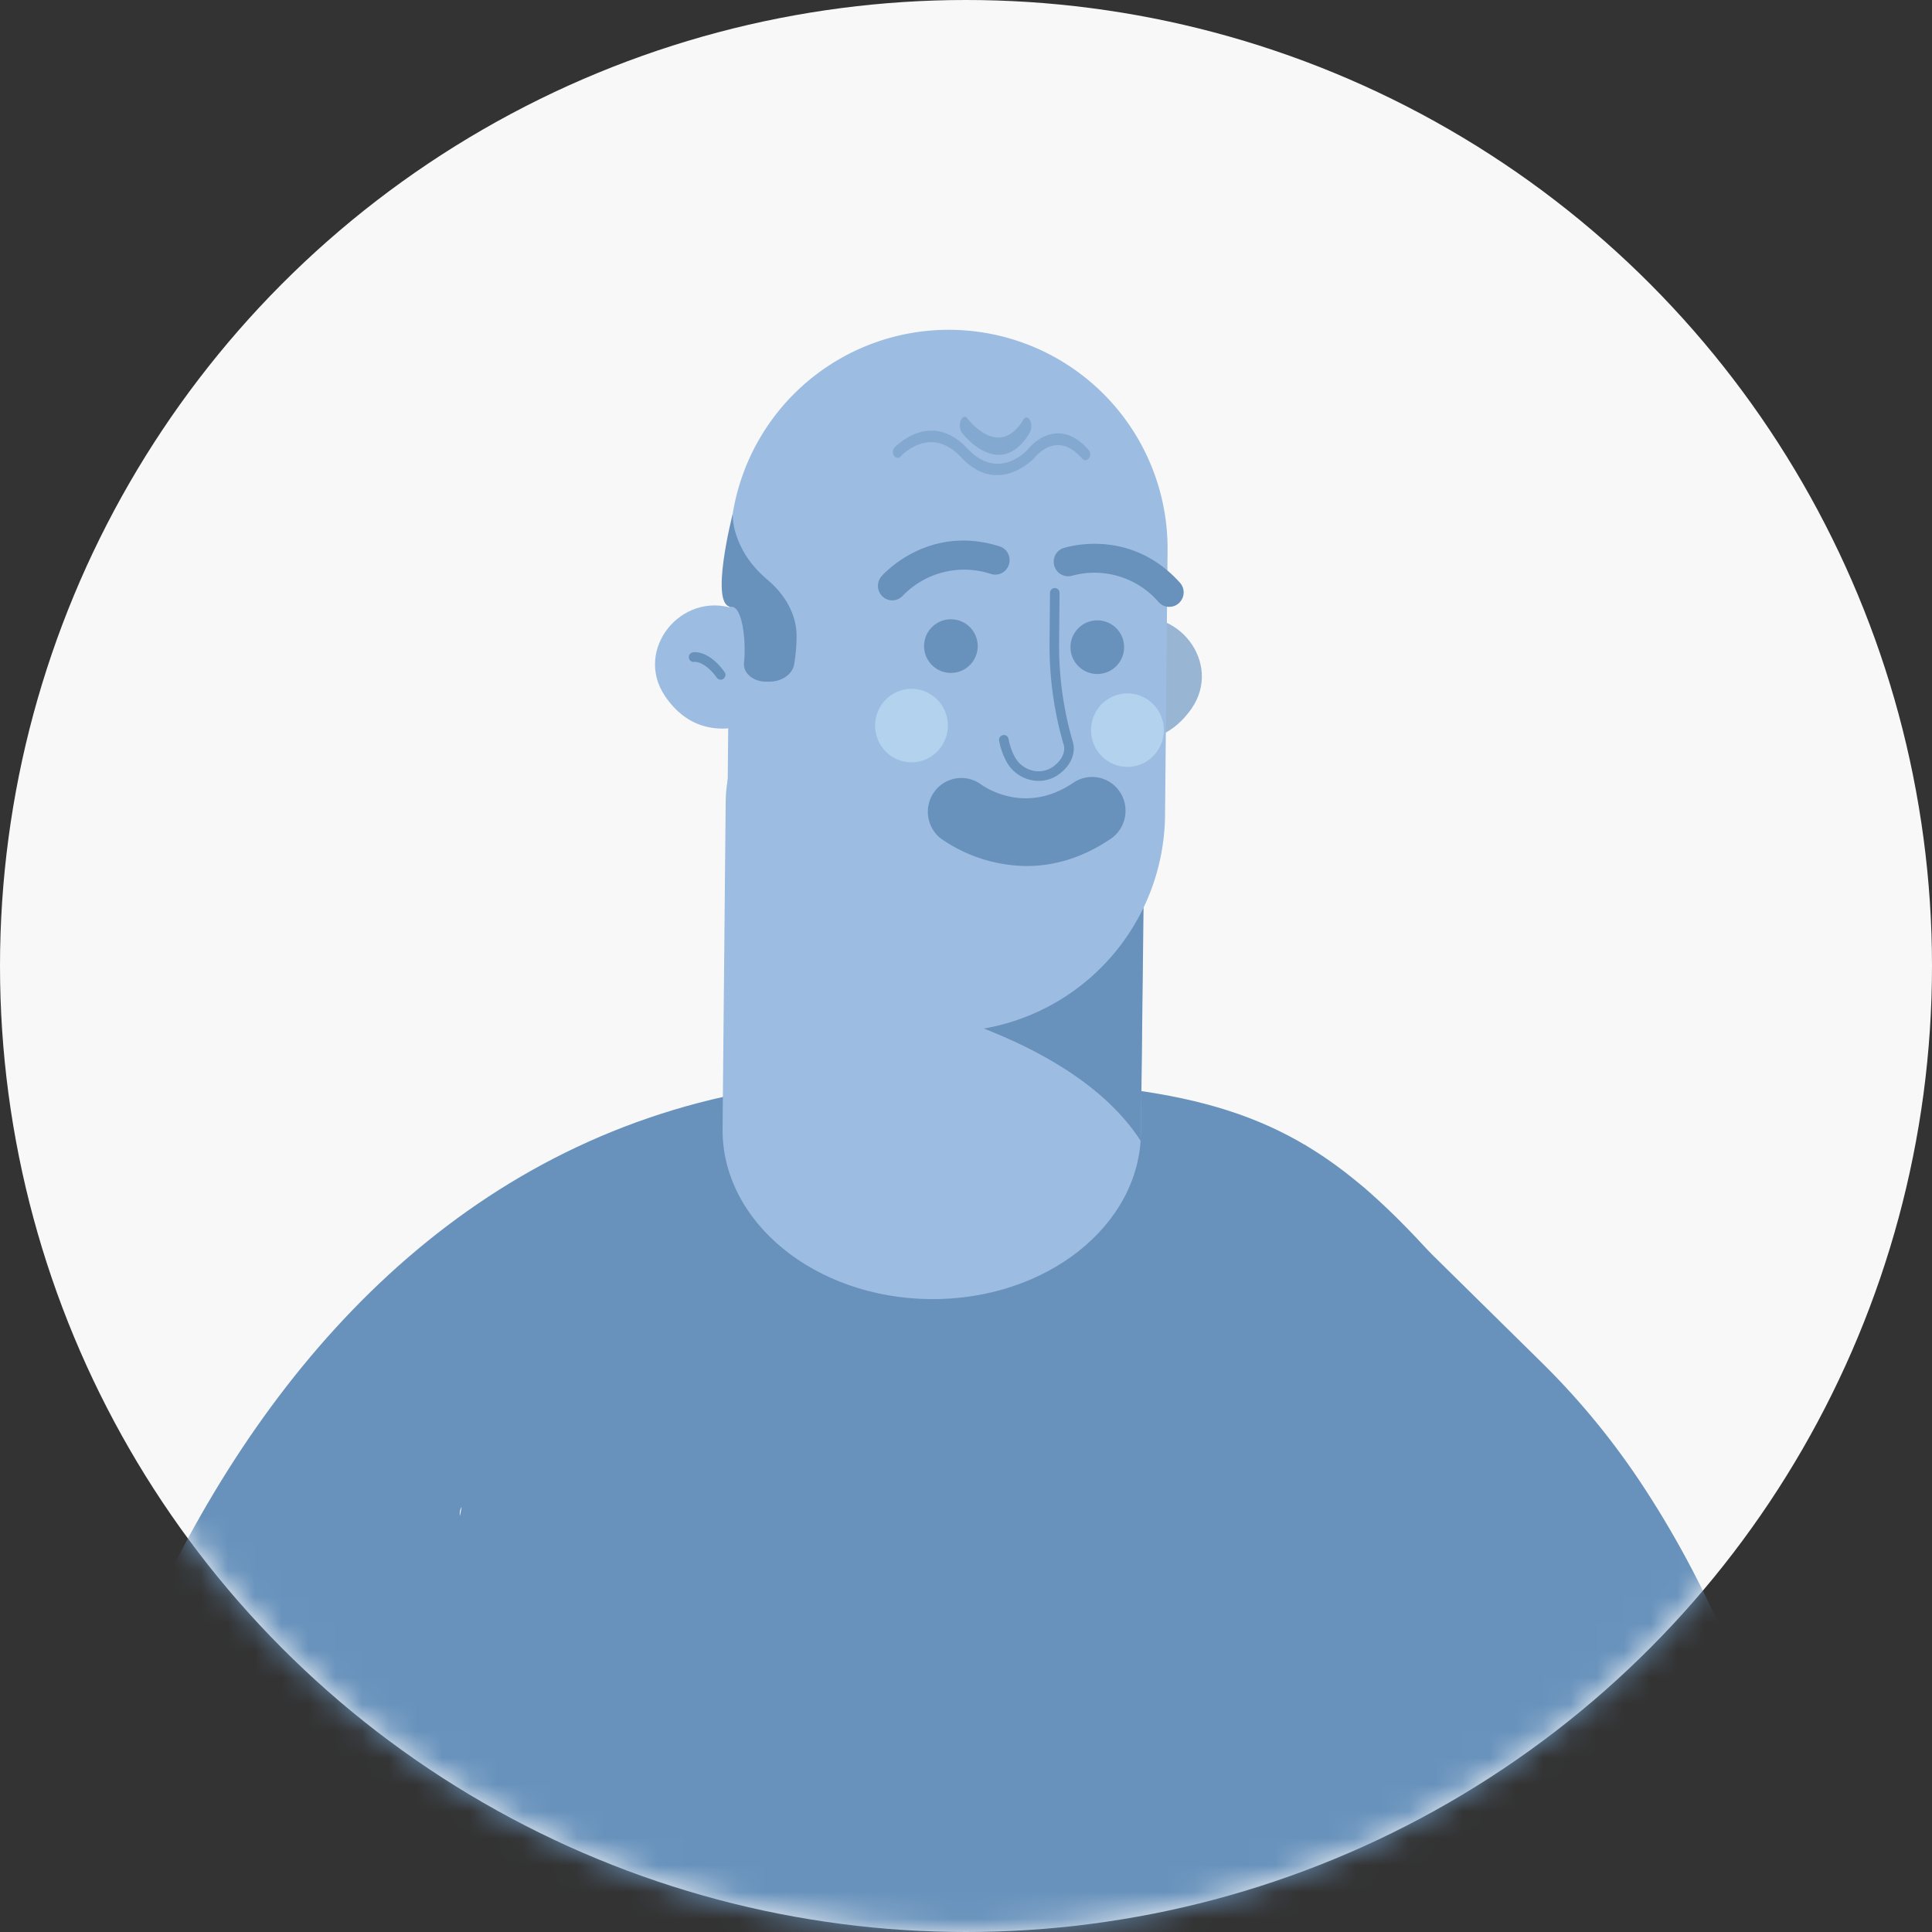 <svg xmlns="http://www.w3.org/2000/svg" width="72" height="72"><rect width="100%" height="100%" fill="#333333" stroke="none"/><radialGradient id="b" cx="56.893%" cy="76.157%" r="267%"><stop offset=".19" stop-color="#fff"/><stop offset=".8" stop-color="#fff" stop-opacity="0"/></radialGradient><mask id="a" fill="#fff"><circle cx="36" cy="36" r="36" fill-rule="evenodd"/></mask><g fill="none" fill-rule="evenodd"><circle cx="36" cy="36" r="36" fill="#f8f8f8"/><g mask="url(#a)"><g transform="translate(0 12)"><path fill="#6892bc" d="M47.807 85.454c.33-.017 1.753 0 2.74.007a2.12 2.12 0 0 0 1.416-.515.768.768 0 0 0 .078-.078c.13-.153.275-.294.432-.42 7.18-5.523 5.625-12.11 5.625-16.554 0-4.89-3.706-25.847-4.3-29.505-.072-.439-.147-.757-.225-.93-.639-1.403-9.889-2.839-17.933-3.298a96.93 96.93 0 0 0-2.63-.117c-.27-.008-.537-.014-.8-.02-4.7-.096-11.204.391-13.788 3.652C15.84 40.937 13.898 48.11 15.19 57.5c1.259 9.145 1.862 23.858-.233 26.787 3.358 1.006 6.908 1.527 10.5 1.59 4.489.08 11.34.09 19.107-.166z"/><path fill="#6892bc" d="M62.253 45.801c12.37 15.515-21.093 11.084-30.947 24.784C19.549 86.93.366 89.426.366 72.068S9.7 28.195 33.264 28.195c16.809 0 16.586 2.048 28.99 17.606z"/><path fill="#6892bc" d="M21.941 35.32C16.72 36.364 10.54 42.586 9.376 47.412c-1.163 4.825-3.618 13.302-5.298 17.084-1.68 3.781-2.972 14.48 3.49 15.129 6.463.648 10.471-9.13 10.859-12.651s2.775-14.344 2.905-17.215c.13-2.87 7.459-15.81.61-14.44z"/><path fill="url(#b)" d="M17.14 44.49a.494.494 0 0 1 .066-.336l-.066.335z"/><path fill="#e88068" fill-rule="nonzero" d="M35.549 13.172c-.835-.008-1.417-.71-1.48-.79a.543.543 0 0 1 .089-.747.532.532 0 0 1 .743.07c.084.102.388.382.668.39.174 0 .357-.123.543-.361a.533.533 0 0 1 .93.126c.07.184.036.39-.09.542-.496.636-1.025.771-1.38.774zm-8.697.61a.532.532 0 0 1-.425-.22c-.25-.342-.477-.45-.478-.45a.54.54 0 0 1-.2-1.06c.132-.027.83-.104 1.54.871.12.165.138.384.045.567a.535.535 0 0 1-.482.294z"/><path fill="#010101" d="M30.368 25.194s10.584 1.918 11.298 4.439c.714 2.52.249.751.249.751l.155-1.061.088-7.852s-7.92 4.644-11.79 3.723z"/><path fill="#9cbce2" d="M34.664 36.414c-4.305-.042-7.768-2.885-7.736-6.35l.116-12.174c.033-3.465 3.55-6.24 7.855-6.199s7.768 2.884 7.736 6.35l-.116 12.173c-.032 3.466-3.549 6.241-7.855 6.2z"/><path fill="#6892bc" d="m42.52 30.53.009-1.134.088-7.586s-3.025 5.993-12.41 2.87c0 0 9.242 1.072 12.312 5.85"/><path fill="#98b5d3" d="M41.897 11.112c1.98-.61 3.685 1.606 2.505 3.3-.031.045-.064.09-.099.135-1.387 1.8-3.358.725-3.358.725"/><path fill="#9cbce2" d="m27.109 18.219.094-9.852a8.153 8.153 0 0 1 8.23-8.076h.002a8.156 8.156 0 0 1 8.077 8.234l-.094 9.852a8.153 8.153 0 0 1-8.23 8.075h-.002a8.156 8.156 0 0 1-8.077-8.233z"/><path fill="#6892bc" d="M38.692 17.101a1.376 1.376 0 0 1-1.175-.7 2.657 2.657 0 0 1-.279-.783.181.181 0 0 1 .052-.178.177.177 0 0 1 .297.106c.044.237.125.466.24.678.144.255.389.436.674.497.265.06.544 0 .763-.162.354-.264.444-.595.376-.806l-.026-.089a13.13 13.13 0 0 1-.5-3.722l.017-1.837a.18.18 0 0 1 .088-.165.177.177 0 0 1 .185.003.18.18 0 0 1 .083.166l-.017 1.836a12.747 12.747 0 0 0 .487 3.62l.023.078c.098.307.025.808-.504 1.203-.227.17-.502.259-.784.255z"/><path fill="#9cbce2" d="M27.343 10.68c-1.968-.65-3.715 1.534-2.567 3.251.03.046.063.091.096.137 1.354 1.83 3.344.79 3.344.79"/><path fill="#6892bc" d="M27.305 7.153s-.073 1.303 1.297 2.454c.677.569 1.08 1.306 1.086 2.086 0 .357-.032.714-.093 1.066-.061.372-.465.65-.94.645h-.12c-.476-.005-.853-.33-.808-.705.086-.795-.058-2.097-.465-2.084-.85.02.043-3.462.043-3.462z"/><path fill="#6892bc" d="M37.138 5.708c-.403-.004-.86-.173-1.319-.664-1.148-1.227-2.209-.08-2.254-.031-.073.074-.181.064-.245-.022a.255.255 0 0 1 .007-.302c.013-.014 1.343-1.452 2.727.028 1.148 1.227 2.21.08 2.25.031.007-.01.436-.569 1.074-.596.419-.018.82.19 1.197.622.07.083.072.218.005.305-.066.087-.176.093-.249.014-.305-.349-.625-.52-.94-.504-.492.022-.833.465-.837.469-.015.018-.611.66-1.416.65z" opacity=".46"/><path fill="#6892bc" d="M37.203 4.95c-.74-.014-1.356-.82-1.364-.833-.076-.108-.09-.307-.034-.45.056-.142.164-.177.243-.08.048.065 1.181 1.538 2.083.062.047-.083.115-.113.177-.076.063.036.11.132.122.25a.504.504 0 0 1-.062.314c-.317.535-.734.826-1.165.813z" opacity=".46"/><path fill="#6892bc" fill-rule="nonzero" d="M33.245 10.374a.535.535 0 0 1-.48-.32.544.544 0 0 1 .085-.576c.07-.078 1.745-1.965 4.417-1.112a.54.54 0 0 1 .332.672.534.534 0 0 1-.655.357 3.18 3.18 0 0 0-3.29.795.531.531 0 0 1-.409.184zm10.315.241a.528.528 0 0 1-.38-.176 3.162 3.162 0 0 0-3.244-.979.541.541 0 0 1-.338-1.024c.101-.033 2.488-.814 4.373 1.277.2.22.184.56-.035.762a.526.526 0 0 1-.375.14zM26.857 13.33a.18.18 0 0 1-.143-.074c-.459-.63-.827-.59-.831-.591a.176.176 0 0 1-.209-.143.18.18 0 0 1 .142-.21c.06-.012.59-.087 1.186.732a.181.181 0 0 1-.145.286zm11.357 6.944a5.664 5.664 0 0 1-3.159-1.031 1.267 1.267 0 0 1-.227-1.746 1.24 1.24 0 0 1 1.724-.269c.176.127 1.687 1.148 3.46-.066a1.241 1.241 0 0 1 1.718.345c.383.57.242 1.344-.317 1.739-1.146.784-2.246 1.037-3.2 1.028z"/><ellipse cx="33.968" cy="15.04" fill="#b2d2ee" rx="1.357" ry="1.37"/><ellipse cx="42.016" cy="15.21" fill="#b2d2ee" rx="1.357" ry="1.37"/><path fill="#6892bc" d="m50.866 32.287 6.558 6.46a28.09 28.09 0 0 1 3.659 4.412c5.106 7.648 7.072 16.998 6.825 26.355a51.7 51.7 0 0 1-.026.787c-.443 10.517-12.875 11.768-12.875 11.768S41.692 70.15 41.242 60.836c0 0 5.061-1.8 6.401-6.159 1.34-4.358 5.806-2.103 5.806-2.103l-4.836-21.917z"/><circle cx="35.437" cy="12.078" r="1" fill="#6892bc"/><circle cx="40.893" cy="12.118" r="1" fill="#6892bc"/></g></g></g><script xmlns=""/></svg>